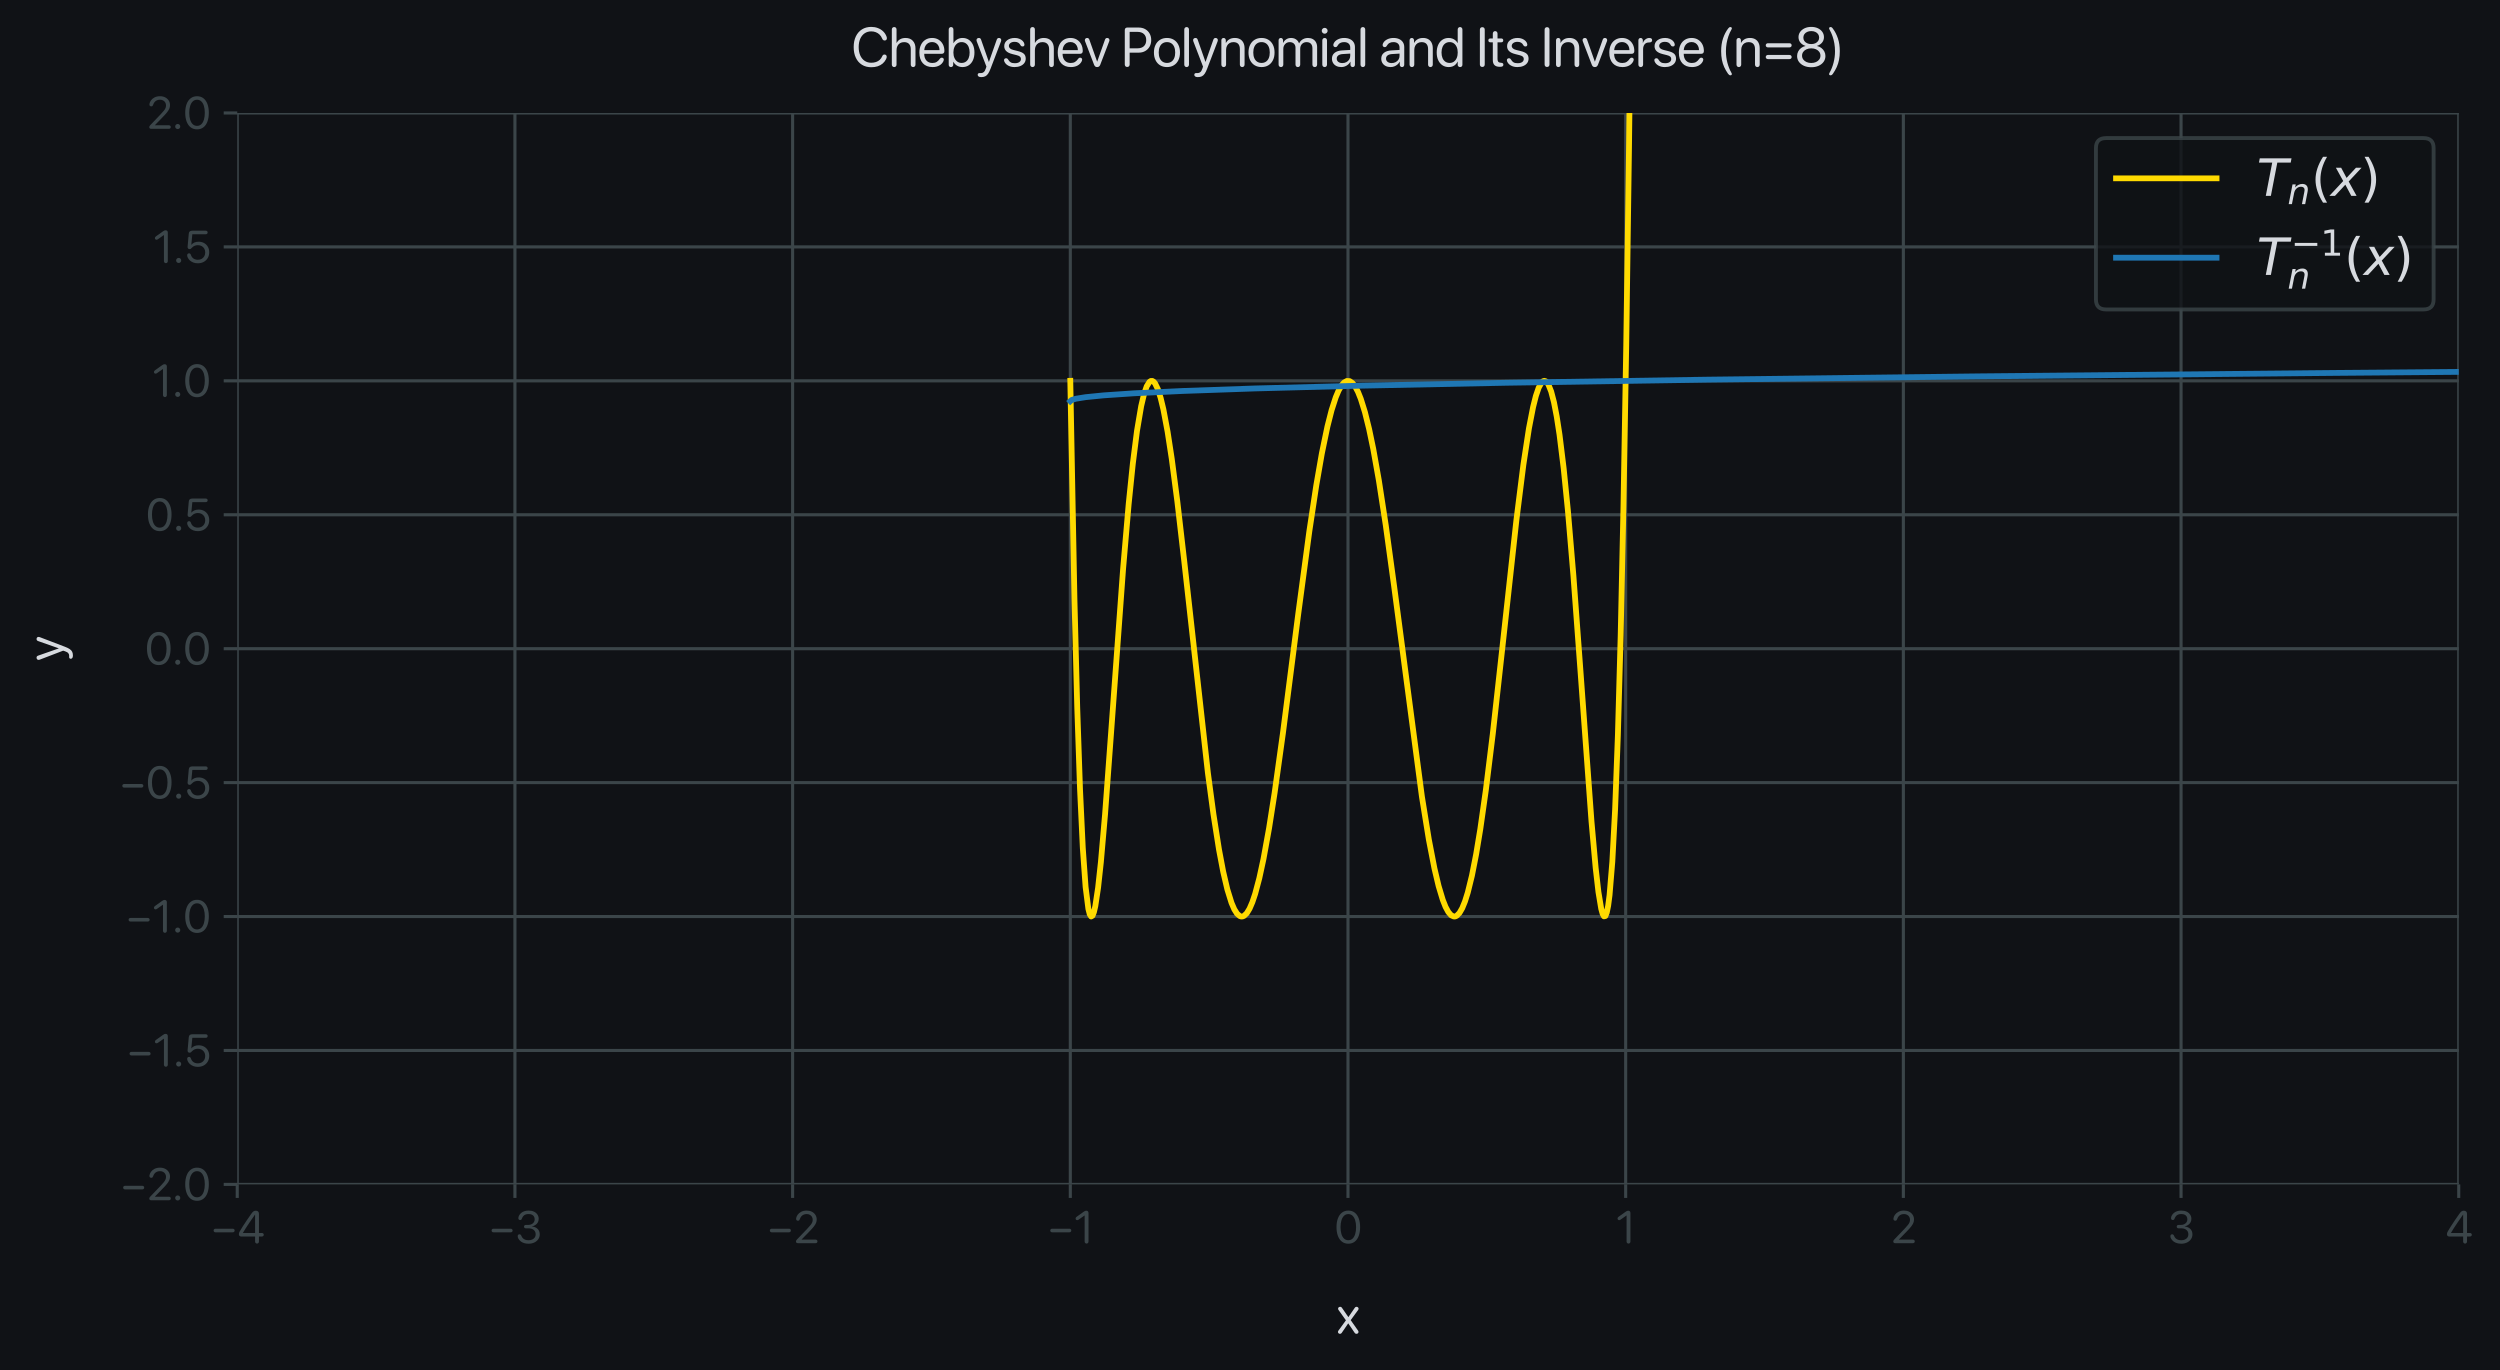 <?xml version="1.0" encoding="utf-8" standalone="no"?>
<!DOCTYPE svg PUBLIC "-//W3C//DTD SVG 1.1//EN"
  "http://www.w3.org/Graphics/SVG/1.1/DTD/svg11.dtd">
<svg xmlns:xlink="http://www.w3.org/1999/xlink" width="646.794pt" height="354.498pt" viewBox="0 0 646.794 354.498" xmlns="http://www.w3.org/2000/svg" version="1.1">
 <defs>
  <style type="text/css">*{stroke-linejoin: round; stroke-linecap: butt}</style>
 </defs>
 <g id="figure_1">
  <g id="patch_1">
   <path d="M 0 354.498 
L 646.794 354.498 
L 646.794 0 
L 0 0 
z
" style="fill: #101216FF"/>
  </g>
  <g id="axes_1">
   <g id="patch_2">
    <path d="M 61.378 306.428 
L 636.118 306.428 
L 636.118 29.227 
L 61.378 29.227 
z
" style="fill: #101216FF"/>
   </g>
   <g id="matplotlib.axis_1">
    <g id="xtick_1">
     <g id="line2d_1">
      <path d="M 61.378 306.428 
L 61.378 29.227 
" clip-path="url(#pdc4bd4eff6)" style="fill: none; stroke: #3b4549; stroke-width: 0.8; stroke-linecap: square"/>
     </g>
     <g id="line2d_2">
      <defs>
       <path id="m3d950d8dc7" d="M 0 0 
L 0 3.5 
" style="stroke: #3b4549; stroke-width: 0.8"/>
      </defs>
      <g>
       <use xlink:href="#m3d950d8dc7" x="61.378" y="306.428" style="fill: #3b4549; stroke: #3b4549; stroke-width: 0.8"/>
      </g>
     </g>
     <g id="text_1">
      <!-- −4 -->
      <g style="fill: #3b4549" transform="translate(54.426 321.632) scale(0.115 -0.115)">
       <defs>
        <path id=".SFNSRounded-Regular-2212" d="M 725 1528 
L 3144 1528 
Q 3259 1528 3336 1597 
Q 3413 1666 3413 1781 
Q 3413 1897 3336 1965 
Q 3259 2034 3144 2034 
L 725 2034 
Q 609 2034 532 1965 
Q 456 1897 456 1781 
Q 456 1666 532 1597 
Q 609 1528 725 1528 
z
" transform="scale(0.016)"/>
        <path id=".SFNSRounded-Regular-34" d="M 2781 -56 
Q 2900 -56 2976 25 
Q 3053 106 3053 234 
L 3053 938 
L 3466 938 
Q 3578 938 3653 1005 
Q 3728 1072 3728 1184 
Q 3728 1297 3653 1364 
Q 3578 1431 3466 1431 
L 3053 1431 
L 3053 4122 
Q 3053 4341 2936 4453 
Q 2819 4566 2594 4566 
Q 2409 4566 2273 4466 
Q 2138 4366 1947 4091 
Q 1631 3638 1329 3194 
Q 1028 2750 778 2361 
Q 528 1972 366 1681 
Q 288 1544 259 1455 
Q 231 1366 231 1256 
Q 231 1113 318 1025 
Q 406 938 556 938 
L 2509 938 
L 2509 234 
Q 2509 106 2586 25 
Q 2663 -56 2781 -56 
z
M 2509 1431 
L 794 1431 
L 794 1444 
Q 978 1766 1214 2134 
Q 1450 2503 1767 2964 
Q 2084 3425 2500 4022 
L 2509 4022 
L 2509 1431 
z
" transform="scale(0.016)"/>
       </defs>
       <use xlink:href="#.SFNSRounded-Regular-2212"/>
       <use xlink:href="#.SFNSRounded-Regular-34" x="60.449"/>
      </g>
     </g>
    </g>
    <g id="xtick_2">
     <g id="line2d_3">
      <path d="M 133.22 306.428 
L 133.22 29.227 
" clip-path="url(#pdc4bd4eff6)" style="fill: none; stroke: #3b4549; stroke-width: 0.8; stroke-linecap: square"/>
     </g>
     <g id="line2d_4">
      <g>
       <use xlink:href="#m3d950d8dc7" x="133.22" y="306.428" style="fill: #3b4549; stroke: #3b4549; stroke-width: 0.8"/>
      </g>
     </g>
     <g id="text_2">
      <!-- −3 -->
      <g style="fill: #3b4549" transform="translate(126.341 321.632) scale(0.115 -0.115)">
       <defs>
        <path id=".SFNSRounded-Regular-33" d="M 1884 -75 
Q 2328 -75 2681 92 
Q 3034 259 3242 556 
Q 3450 853 3450 1241 
Q 3450 1722 3145 2014 
Q 2841 2306 2347 2347 
L 2347 2359 
Q 2631 2419 2845 2562 
Q 3059 2706 3181 2923 
Q 3303 3141 3303 3422 
Q 3303 3744 3134 4008 
Q 2966 4272 2648 4428 
Q 2331 4584 1878 4584 
Q 1566 4584 1306 4501 
Q 1047 4419 851 4259 
Q 656 4100 538 3875 
Q 488 3784 466 3696 
Q 444 3609 444 3513 
Q 444 3391 509 3323 
Q 575 3256 694 3256 
Q 800 3256 853 3306 
Q 906 3356 947 3478 
Q 1028 3684 1150 3821 
Q 1272 3959 1451 4028 
Q 1631 4097 1878 4097 
Q 2169 4097 2359 4003 
Q 2550 3909 2644 3740 
Q 2738 3572 2738 3347 
Q 2738 3122 2622 2945 
Q 2506 2769 2300 2667 
Q 2094 2566 1825 2566 
L 1491 2566 
Q 1378 2566 1308 2500 
Q 1238 2434 1238 2328 
Q 1238 2222 1308 2156 
Q 1378 2091 1491 2091 
L 1850 2091 
Q 2325 2091 2603 1866 
Q 2881 1641 2878 1222 
Q 2878 988 2753 805 
Q 2628 622 2404 517 
Q 2181 413 1884 413 
Q 1613 413 1413 486 
Q 1213 559 1078 696 
Q 944 834 869 1028 
Q 781 1250 609 1250 
Q 488 1250 419 1178 
Q 350 1106 350 988 
Q 350 806 453 628 
Q 591 397 797 240 
Q 1003 84 1276 4 
Q 1550 -75 1884 -75 
z
" transform="scale(0.016)"/>
       </defs>
       <use xlink:href="#.SFNSRounded-Regular-2212"/>
       <use xlink:href="#.SFNSRounded-Regular-33" x="60.449"/>
      </g>
     </g>
    </g>
    <g id="xtick_3">
     <g id="line2d_5">
      <path d="M 205.063 306.428 
L 205.063 29.227 
" clip-path="url(#pdc4bd4eff6)" style="fill: none; stroke: #3b4549; stroke-width: 0.8; stroke-linecap: square"/>
     </g>
     <g id="line2d_6">
      <g>
       <use xlink:href="#m3d950d8dc7" x="205.063" y="306.428" style="fill: #3b4549; stroke: #3b4549; stroke-width: 0.8"/>
      </g>
     </g>
     <g id="text_3">
      <!-- −2 -->
      <g style="fill: #3b4549" transform="translate(198.333 321.632) scale(0.115 -0.115)">
       <defs>
        <path id=".SFNSRounded-Regular-32" d="M 622 0 
L 3106 0 
Q 3225 0 3298 69 
Q 3372 138 3372 250 
Q 3372 363 3298 431 
Q 3225 500 3106 500 
L 1138 500 
L 1138 513 
L 2269 1675 
Q 2656 2072 2872 2350 
Q 3088 2628 3177 2856 
Q 3266 3084 3266 3331 
Q 3266 3697 3084 3980 
Q 2903 4263 2587 4423 
Q 2272 4584 1866 4584 
Q 1406 4584 1086 4415 
Q 766 4247 591 4000 
Q 416 3753 381 3522 
Q 372 3466 372 3409 
Q 372 3300 439 3229 
Q 506 3159 631 3159 
Q 747 3159 801 3214 
Q 856 3269 884 3356 
Q 963 3600 1098 3764 
Q 1234 3928 1428 4011 
Q 1622 4094 1866 4094 
Q 2109 4094 2298 3991 
Q 2488 3888 2595 3708 
Q 2703 3528 2703 3297 
Q 2703 3109 2642 2943 
Q 2581 2778 2418 2570 
Q 2256 2363 1953 2044 
L 509 538 
Q 409 431 379 375 
Q 350 319 350 231 
Q 350 125 423 62 
Q 497 0 622 0 
z
" transform="scale(0.016)"/>
       </defs>
       <use xlink:href="#.SFNSRounded-Regular-2212"/>
       <use xlink:href="#.SFNSRounded-Regular-32" x="60.449"/>
      </g>
     </g>
    </g>
    <g id="xtick_4">
     <g id="line2d_7">
      <path d="M 276.905 306.428 
L 276.905 29.227 
" clip-path="url(#pdc4bd4eff6)" style="fill: none; stroke: #3b4549; stroke-width: 0.8; stroke-linecap: square"/>
     </g>
     <g id="line2d_8">
      <g>
       <use xlink:href="#m3d950d8dc7" x="276.905" y="306.428" style="fill: #3b4549; stroke: #3b4549; stroke-width: 0.8"/>
      </g>
     </g>
     <g id="text_4">
      <!-- −1 -->
      <g style="fill: #3b4549" transform="translate(270.879 321.632) scale(0.115 -0.115)">
       <defs>
        <path id=".SFNSRounded-Regular-31" d="M 1784 -56 
Q 1903 -56 1979 25 
Q 2056 106 2056 234 
L 2056 4250 
Q 2056 4397 1973 4481 
Q 1891 4566 1744 4566 
Q 1647 4566 1572 4534 
Q 1497 4503 1366 4409 
L 400 3719 
Q 313 3656 278 3600 
Q 244 3544 244 3469 
Q 244 3366 306 3302 
Q 369 3238 466 3238 
Q 563 3238 656 3303 
L 1500 3894 
L 1513 3894 
L 1513 234 
Q 1513 106 1589 25 
Q 1666 -56 1784 -56 
z
" transform="scale(0.016)"/>
       </defs>
       <use xlink:href="#.SFNSRounded-Regular-2212"/>
       <use xlink:href="#.SFNSRounded-Regular-31" x="60.449"/>
      </g>
     </g>
    </g>
    <g id="xtick_5">
     <g id="line2d_9">
      <path d="M 348.748 306.428 
L 348.748 29.227 
" clip-path="url(#pdc4bd4eff6)" style="fill: none; stroke: #3b4549; stroke-width: 0.8; stroke-linecap: square"/>
     </g>
     <g id="line2d_10">
      <g>
       <use xlink:href="#m3d950d8dc7" x="348.748" y="306.428" style="fill: #3b4549; stroke: #3b4549; stroke-width: 0.8"/>
      </g>
     </g>
     <g id="text_5">
      <!-- 0 -->
      <g style="fill: #3b4549" transform="translate(345.261 321.632) scale(0.115 -0.115)">
       <defs>
        <path id=".SFNSRounded-Regular-30" d="M 1944 -75 
Q 2469 -75 2839 211 
Q 3209 497 3404 1022 
Q 3600 1547 3600 2259 
Q 3600 2969 3404 3491 
Q 3209 4013 2839 4298 
Q 2469 4584 1944 4584 
Q 1422 4584 1048 4296 
Q 675 4009 478 3486 
Q 281 2963 281 2256 
Q 281 1544 478 1020 
Q 675 497 1047 211 
Q 1419 -75 1944 -75 
z
M 1944 416 
Q 1591 416 1345 642 
Q 1100 869 973 1283 
Q 847 1697 847 2259 
Q 847 2809 976 3221 
Q 1106 3634 1350 3862 
Q 1594 4091 1944 4091 
Q 2294 4091 2536 3862 
Q 2778 3634 2906 3223 
Q 3034 2813 3034 2256 
Q 3034 1694 2907 1281 
Q 2781 869 2539 642 
Q 2297 416 1944 416 
z
" transform="scale(0.016)"/>
       </defs>
       <use xlink:href="#.SFNSRounded-Regular-30"/>
      </g>
     </g>
    </g>
    <g id="xtick_6">
     <g id="line2d_11">
      <path d="M 420.59 306.428 
L 420.59 29.227 
" clip-path="url(#pdc4bd4eff6)" style="fill: none; stroke: #3b4549; stroke-width: 0.8; stroke-linecap: square"/>
     </g>
     <g id="line2d_12">
      <g>
       <use xlink:href="#m3d950d8dc7" x="420.59" y="306.428" style="fill: #3b4549; stroke: #3b4549; stroke-width: 0.8"/>
      </g>
     </g>
     <g id="text_6">
      <!-- 1 -->
      <g style="fill: #3b4549" transform="translate(418.04 321.632) scale(0.115 -0.115)">
       <use xlink:href="#.SFNSRounded-Regular-31"/>
      </g>
     </g>
    </g>
    <g id="xtick_7">
     <g id="line2d_13">
      <path d="M 492.433 306.428 
L 492.433 29.227 
" clip-path="url(#pdc4bd4eff6)" style="fill: none; stroke: #3b4549; stroke-width: 0.8; stroke-linecap: square"/>
     </g>
     <g id="line2d_14">
      <g>
       <use xlink:href="#m3d950d8dc7" x="492.433" y="306.428" style="fill: #3b4549; stroke: #3b4549; stroke-width: 0.8"/>
      </g>
     </g>
     <g id="text_7">
      <!-- 2 -->
      <g style="fill: #3b4549" transform="translate(489.179 321.632) scale(0.115 -0.115)">
       <use xlink:href="#.SFNSRounded-Regular-32"/>
      </g>
     </g>
    </g>
    <g id="xtick_8">
     <g id="line2d_15">
      <path d="M 564.275 306.428 
L 564.275 29.227 
" clip-path="url(#pdc4bd4eff6)" style="fill: none; stroke: #3b4549; stroke-width: 0.8; stroke-linecap: square"/>
     </g>
     <g id="line2d_16">
      <g>
       <use xlink:href="#m3d950d8dc7" x="564.275" y="306.428" style="fill: #3b4549; stroke: #3b4549; stroke-width: 0.8"/>
      </g>
     </g>
     <g id="text_8">
      <!-- 3 -->
      <g style="fill: #3b4549" transform="translate(560.872 321.632) scale(0.115 -0.115)">
       <use xlink:href="#.SFNSRounded-Regular-33"/>
      </g>
     </g>
    </g>
    <g id="xtick_9">
     <g id="line2d_17">
      <path d="M 636.118 306.428 
L 636.118 29.227 
" clip-path="url(#pdc4bd4eff6)" style="fill: none; stroke: #3b4549; stroke-width: 0.8; stroke-linecap: square"/>
     </g>
     <g id="line2d_18">
      <g>
       <use xlink:href="#m3d950d8dc7" x="636.118" y="306.428" style="fill: #3b4549; stroke: #3b4549; stroke-width: 0.8"/>
      </g>
     </g>
     <g id="text_9">
      <!-- 4 -->
      <g style="fill: #3b4549" transform="translate(632.642 321.632) scale(0.115 -0.115)">
       <use xlink:href="#.SFNSRounded-Regular-34"/>
      </g>
     </g>
    </g>
    <g id="text_10">
     <!-- x -->
     <g style="fill: #d7dadf" transform="translate(345.698 344.968) scale(0.13 -0.13)">
      <defs>
       <path id=".SFNSRounded-Regular-78" d="M 475 -56 
Q 541 -56 591 -29 
Q 641 -3 678 50 
L 1491 1238 
L 1503 1238 
L 2309 50 
Q 2344 -3 2397 -29 
Q 2450 -56 2516 -56 
Q 2625 -56 2700 12 
Q 2775 81 2775 181 
Q 2775 259 2719 344 
L 1803 1647 
L 2731 2916 
Q 2756 2950 2770 2992 
Q 2784 3034 2784 3075 
Q 2784 3175 2707 3240 
Q 2631 3306 2516 3306 
Q 2450 3306 2401 3276 
Q 2353 3247 2306 3178 
L 1522 2031 
L 1509 2031 
L 706 3191 
Q 663 3253 617 3279 
Q 572 3306 500 3306 
Q 388 3306 311 3240 
Q 234 3175 234 3075 
Q 234 2991 291 2909 
L 1209 1625 
L 272 334 
Q 247 297 233 258 
Q 219 219 219 178 
Q 219 78 292 11 
Q 366 -56 475 -56 
z
" transform="scale(0.016)"/>
      </defs>
      <use xlink:href="#.SFNSRounded-Regular-78"/>
     </g>
    </g>
   </g>
   <g id="matplotlib.axis_2">
    <g id="ytick_1">
     <g id="line2d_19">
      <path d="M 61.378 306.428 
L 636.118 306.428 
" clip-path="url(#pdc4bd4eff6)" style="fill: none; stroke: #3b4549; stroke-width: 0.8; stroke-linecap: square"/>
     </g>
     <g id="line2d_20">
      <defs>
       <path id="m018bf90e00" d="M 0 0 
L -3.5 0 
" style="stroke: #3b4549; stroke-width: 0.8"/>
      </defs>
      <g>
       <use xlink:href="#m018bf90e00" x="61.378" y="306.428" style="fill: #3b4549; stroke: #3b4549; stroke-width: 0.8"/>
      </g>
     </g>
     <g id="text_11">
      <!-- −2.0 -->
      <g style="fill: #3b4549" transform="translate(31.024 310.53) scale(0.115 -0.115)">
       <defs>
        <path id=".SFNSRounded-Regular-2e" d="M 813 -31 
Q 963 -31 1066 72 
Q 1169 175 1169 325 
Q 1169 475 1066 578 
Q 963 681 813 681 
Q 663 681 559 578 
Q 456 475 456 325 
Q 456 175 559 72 
Q 663 -31 813 -31 
z
" transform="scale(0.016)"/>
       </defs>
       <use xlink:href="#.SFNSRounded-Regular-2212"/>
       <use xlink:href="#.SFNSRounded-Regular-32" x="60.449"/>
       <use xlink:href="#.SFNSRounded-Regular-2e" x="117.041"/>
       <use xlink:href="#.SFNSRounded-Regular-30" x="142.432"/>
      </g>
     </g>
    </g>
    <g id="ytick_2">
     <g id="line2d_21">
      <path d="M 61.378 271.777 
L 636.118 271.777 
" clip-path="url(#pdc4bd4eff6)" style="fill: none; stroke: #3b4549; stroke-width: 0.8; stroke-linecap: square"/>
     </g>
     <g id="line2d_22">
      <g>
       <use xlink:href="#m018bf90e00" x="61.378" y="271.777" style="fill: #3b4549; stroke: #3b4549; stroke-width: 0.8"/>
      </g>
     </g>
     <g id="text_12">
      <!-- −1.5 -->
      <g style="fill: #3b4549" transform="translate(32.679 275.88) scale(0.115 -0.115)">
       <defs>
        <path id=".SFNSRounded-Regular-35" d="M 1916 -75 
Q 2388 -75 2750 123 
Q 3113 322 3317 672 
Q 3522 1022 3522 1475 
Q 3522 1909 3331 2243 
Q 3141 2578 2805 2768 
Q 2469 2959 2031 2959 
Q 1700 2959 1434 2846 
Q 1169 2734 1016 2528 
L 1003 2528 
L 1147 4009 
L 3034 4009 
Q 3153 4009 3226 4078 
Q 3300 4147 3300 4259 
Q 3300 4372 3226 4440 
Q 3153 4509 3034 4509 
L 1150 4509 
Q 903 4509 784 4407 
Q 666 4306 644 4069 
L 484 2281 
Q 481 2259 481 2243 
Q 481 2228 481 2209 
Q 481 2088 551 2003 
Q 622 1919 753 1919 
Q 859 1919 925 1959 
Q 991 2000 1141 2159 
Q 1281 2309 1487 2392 
Q 1694 2475 1925 2475 
Q 2228 2475 2461 2345 
Q 2694 2216 2826 1986 
Q 2959 1756 2959 1459 
Q 2959 1153 2828 918 
Q 2697 684 2464 551 
Q 2231 419 1928 419 
Q 1684 419 1487 498 
Q 1291 578 1153 731 
Q 1016 884 947 1103 
Q 878 1325 684 1325 
Q 566 1325 494 1253 
Q 422 1181 422 1063 
Q 422 975 439 904 
Q 456 834 488 763 
Q 594 509 805 320 
Q 1016 131 1300 28 
Q 1584 -75 1916 -75 
z
" transform="scale(0.016)"/>
       </defs>
       <use xlink:href="#.SFNSRounded-Regular-2212"/>
       <use xlink:href="#.SFNSRounded-Regular-31" x="60.449"/>
       <use xlink:href="#.SFNSRounded-Regular-2e" x="104.785"/>
       <use xlink:href="#.SFNSRounded-Regular-35" x="130.176"/>
      </g>
     </g>
    </g>
    <g id="ytick_3">
     <g id="line2d_23">
      <path d="M 61.378 237.127 
L 636.118 237.127 
" clip-path="url(#pdc4bd4eff6)" style="fill: none; stroke: #3b4549; stroke-width: 0.8; stroke-linecap: square"/>
     </g>
     <g id="line2d_24">
      <g>
       <use xlink:href="#m018bf90e00" x="61.378" y="237.127" style="fill: #3b4549; stroke: #3b4549; stroke-width: 0.8"/>
      </g>
     </g>
     <g id="text_13">
      <!-- −1.0 -->
      <g style="fill: #3b4549" transform="translate(32.432 241.23) scale(0.115 -0.115)">
       <use xlink:href="#.SFNSRounded-Regular-2212"/>
       <use xlink:href="#.SFNSRounded-Regular-31" x="60.449"/>
       <use xlink:href="#.SFNSRounded-Regular-2e" x="104.785"/>
       <use xlink:href="#.SFNSRounded-Regular-30" x="130.176"/>
      </g>
     </g>
    </g>
    <g id="ytick_4">
     <g id="line2d_25">
      <path d="M 61.378 202.477 
L 636.118 202.477 
" clip-path="url(#pdc4bd4eff6)" style="fill: none; stroke: #3b4549; stroke-width: 0.8; stroke-linecap: square"/>
     </g>
     <g id="line2d_26">
      <g>
       <use xlink:href="#m018bf90e00" x="61.378" y="202.477" style="fill: #3b4549; stroke: #3b4549; stroke-width: 0.8"/>
      </g>
     </g>
     <g id="text_14">
      <!-- −0.5 -->
      <g style="fill: #3b4549" transform="translate(30.805 206.58) scale(0.115 -0.115)">
       <use xlink:href="#.SFNSRounded-Regular-2212"/>
       <use xlink:href="#.SFNSRounded-Regular-30" x="60.449"/>
       <use xlink:href="#.SFNSRounded-Regular-2e" x="121.094"/>
       <use xlink:href="#.SFNSRounded-Regular-35" x="146.484"/>
      </g>
     </g>
    </g>
    <g id="ytick_5">
     <g id="line2d_27">
      <path d="M 61.378 167.827 
L 636.118 167.827 
" clip-path="url(#pdc4bd4eff6)" style="fill: none; stroke: #3b4549; stroke-width: 0.8; stroke-linecap: square"/>
     </g>
     <g id="line2d_28">
      <g>
       <use xlink:href="#m018bf90e00" x="61.378" y="167.827" style="fill: #3b4549; stroke: #3b4549; stroke-width: 0.8"/>
      </g>
     </g>
     <g id="text_15">
      <!-- 0.0 -->
      <g style="fill: #3b4549" transform="translate(37.51 171.93) scale(0.115 -0.115)">
       <use xlink:href="#.SFNSRounded-Regular-30"/>
       <use xlink:href="#.SFNSRounded-Regular-2e" x="60.645"/>
       <use xlink:href="#.SFNSRounded-Regular-30" x="86.035"/>
      </g>
     </g>
    </g>
    <g id="ytick_6">
     <g id="line2d_29">
      <path d="M 61.378 133.178 
L 636.118 133.178 
" clip-path="url(#pdc4bd4eff6)" style="fill: none; stroke: #3b4549; stroke-width: 0.8; stroke-linecap: square"/>
     </g>
     <g id="line2d_30">
      <g>
       <use xlink:href="#m018bf90e00" x="61.378" y="133.178" style="fill: #3b4549; stroke: #3b4549; stroke-width: 0.8"/>
      </g>
     </g>
     <g id="text_16">
      <!-- 0.5 -->
      <g style="fill: #3b4549" transform="translate(37.757 137.28) scale(0.115 -0.115)">
       <use xlink:href="#.SFNSRounded-Regular-30"/>
       <use xlink:href="#.SFNSRounded-Regular-2e" x="60.645"/>
       <use xlink:href="#.SFNSRounded-Regular-35" x="86.035"/>
      </g>
     </g>
    </g>
    <g id="ytick_7">
     <g id="line2d_31">
      <path d="M 61.378 98.528 
L 636.118 98.528 
" clip-path="url(#pdc4bd4eff6)" style="fill: none; stroke: #3b4549; stroke-width: 0.8; stroke-linecap: square"/>
     </g>
     <g id="line2d_32">
      <g>
       <use xlink:href="#m018bf90e00" x="61.378" y="98.528" style="fill: #3b4549; stroke: #3b4549; stroke-width: 0.8"/>
      </g>
     </g>
     <g id="text_17">
      <!-- 1.0 -->
      <g style="fill: #3b4549" transform="translate(39.385 102.63) scale(0.115 -0.115)">
       <use xlink:href="#.SFNSRounded-Regular-31"/>
       <use xlink:href="#.SFNSRounded-Regular-2e" x="44.336"/>
       <use xlink:href="#.SFNSRounded-Regular-30" x="69.727"/>
      </g>
     </g>
    </g>
    <g id="ytick_8">
     <g id="line2d_33">
      <path d="M 61.378 63.877 
L 636.118 63.877 
" clip-path="url(#pdc4bd4eff6)" style="fill: none; stroke: #3b4549; stroke-width: 0.8; stroke-linecap: square"/>
     </g>
     <g id="line2d_34">
      <g>
       <use xlink:href="#m018bf90e00" x="61.378" y="63.877" style="fill: #3b4549; stroke: #3b4549; stroke-width: 0.8"/>
      </g>
     </g>
     <g id="text_18">
      <!-- 1.5 -->
      <g style="fill: #3b4549" transform="translate(39.631 67.98) scale(0.115 -0.115)">
       <use xlink:href="#.SFNSRounded-Regular-31"/>
       <use xlink:href="#.SFNSRounded-Regular-2e" x="44.336"/>
       <use xlink:href="#.SFNSRounded-Regular-35" x="69.727"/>
      </g>
     </g>
    </g>
    <g id="ytick_9">
     <g id="line2d_35">
      <path d="M 61.378 29.227 
L 636.118 29.227 
" clip-path="url(#pdc4bd4eff6)" style="fill: none; stroke: #3b4549; stroke-width: 0.8; stroke-linecap: square"/>
     </g>
     <g id="line2d_36">
      <g>
       <use xlink:href="#m018bf90e00" x="61.378" y="29.227" style="fill: #3b4549; stroke: #3b4549; stroke-width: 0.8"/>
      </g>
     </g>
     <g id="text_19">
      <!-- 2.0 -->
      <g style="fill: #3b4549" transform="translate(37.976 33.33) scale(0.115 -0.115)">
       <use xlink:href="#.SFNSRounded-Regular-32"/>
       <use xlink:href="#.SFNSRounded-Regular-2e" x="56.592"/>
       <use xlink:href="#.SFNSRounded-Regular-30" x="81.982"/>
      </g>
     </g>
    </g>
    <g id="text_20">
     <!-- y -->
     <g style="fill: #d7dadf" transform="translate(16.335 170.985) rotate(-90) scale(0.13 -0.13)">
      <defs>
       <path id=".SFNSRounded-Regular-79" d="M 672 -1216 
Q 941 -1216 1131 -1125 
Q 1322 -1034 1469 -817 
Q 1616 -600 1756 -228 
L 2956 2913 
Q 2984 2994 2984 3056 
Q 2984 3166 2911 3236 
Q 2838 3306 2719 3306 
Q 2531 3306 2463 3106 
L 1563 544 
L 1553 544 
L 656 3106 
Q 619 3216 556 3261 
Q 494 3306 397 3306 
Q 281 3306 203 3237 
Q 125 3169 125 3056 
Q 125 2994 153 2913 
L 1272 -3 
L 1197 -231 
Q 1100 -525 961 -637 
Q 822 -750 666 -750 
Q 603 -750 572 -748 
Q 541 -747 481 -747 
Q 378 -747 320 -801 
Q 263 -856 263 -947 
Q 263 -1075 369 -1145 
Q 475 -1216 672 -1216 
z
" transform="scale(0.016)"/>
      </defs>
      <use xlink:href="#.SFNSRounded-Regular-79"/>
     </g>
    </g>
   </g>
   <g id="line2d_37">
    <path d="M 276.905 98.528 
L 277.984 155.235 
L 278.703 183.134 
L 279.422 204.232 
L 280.141 219.409 
L 280.861 229.467 
L 281.58 235.144 
L 281.939 236.552 
L 282.299 237.111 
L 282.658 236.896 
L 283.018 235.978 
L 283.378 234.424 
L 284.097 229.661 
L 284.816 223.082 
L 285.895 210.723 
L 287.692 186.42 
L 290.569 147.126 
L 292.007 130.416 
L 293.086 119.929 
L 294.165 111.44 
L 295.243 105.07 
L 295.963 102.024 
L 296.682 99.935 
L 297.401 98.787 
L 297.76 98.558 
L 298.12 98.553 
L 298.48 98.768 
L 298.839 99.198 
L 299.558 100.679 
L 300.277 102.945 
L 300.997 105.943 
L 302.075 111.676 
L 303.154 118.703 
L 304.592 129.688 
L 306.39 145.239 
L 312.503 199.947 
L 313.941 210.655 
L 315.379 219.807 
L 316.458 225.504 
L 317.537 230.117 
L 318.616 233.591 
L 319.335 235.257 
L 320.054 236.397 
L 320.773 237.01 
L 321.133 237.12 
L 321.492 237.099 
L 321.852 236.949 
L 322.571 236.264 
L 323.29 235.078 
L 324.009 233.405 
L 324.728 231.262 
L 325.807 227.213 
L 326.886 222.235 
L 328.324 214.314 
L 329.762 205.15 
L 331.92 189.67 
L 335.875 158.873 
L 338.752 137.431 
L 340.549 125.564 
L 341.988 117.305 
L 343.426 110.364 
L 344.505 106.128 
L 345.584 102.788 
L 346.303 101.081 
L 347.022 99.804 
L 347.741 98.963 
L 348.46 98.563 
L 349.179 98.607 
L 349.898 99.096 
L 350.618 100.025 
L 351.337 101.389 
L 352.056 103.18 
L 353.135 106.642 
L 354.213 110.994 
L 355.292 116.175 
L 356.73 124.248 
L 358.528 135.93 
L 360.686 151.673 
L 367.877 206.115 
L 369.675 217.241 
L 371.113 224.668 
L 372.192 229.223 
L 373.271 232.81 
L 373.99 234.626 
L 374.709 235.961 
L 375.428 236.797 
L 376.147 237.123 
L 376.507 237.092 
L 376.866 236.93 
L 377.585 236.211 
L 378.305 234.966 
L 379.024 233.195 
L 379.743 230.904 
L 380.822 226.515 
L 381.9 221.03 
L 382.979 214.517 
L 384.417 204.399 
L 386.215 189.845 
L 388.732 167.17 
L 392.328 134.488 
L 394.126 120.243 
L 395.564 110.832 
L 396.643 105.287 
L 397.362 102.432 
L 398.081 100.318 
L 398.8 99.001 
L 399.16 98.656 
L 399.519 98.528 
L 399.879 98.622 
L 400.238 98.942 
L 400.598 99.493 
L 401.317 101.297 
L 402.036 104.055 
L 402.755 107.775 
L 403.475 112.452 
L 404.553 121.216 
L 405.632 131.955 
L 407.07 148.943 
L 408.868 173.217 
L 411.745 212.505 
L 412.823 224.522 
L 413.543 230.774 
L 414.262 235.118 
L 414.621 236.425 
L 414.981 237.07 
L 415.34 236.984 
L 415.7 236.095 
L 416.06 234.326 
L 416.419 231.599 
L 417.138 222.929 
L 417.857 209.369 
L 418.577 190.136 
L 419.296 164.374 
L 420.015 131.152 
L 420.734 89.46 
L 421.453 38.202 
L 421.919 -1 
L 421.919 -1 
" clip-path="url(#pdc4bd4eff6)" style="fill: none; stroke: #ffda00; stroke-width: 1.5; stroke-linecap: square"/>
   </g>
   <g id="line2d_38">
    <path d="M 276.905 103.803 
L 277.265 103.476 
L 278.344 103.158 
L 280.861 102.753 
L 285.535 102.285 
L 293.446 101.75 
L 306.031 101.149 
L 324.728 100.497 
L 351.696 99.791 
L 389.811 99.028 
L 441.949 98.22 
L 512.065 97.367 
L 604.835 96.472 
L 636.118 96.21 
L 636.118 96.21 
" clip-path="url(#pdc4bd4eff6)" style="fill: none; stroke: #1f77b4; stroke-width: 1.5; stroke-linecap: square"/>
   </g>
   <g id="text_21">
    <!-- Chebyshev Polynomial and Its Inverse (n=8) -->
    <g style="fill: #d7dadf" transform="translate(220.274 17.227) scale(0.14 -0.14)">
     <defs>
      <path id=".SFNSRounded-Regular-43" d="M 2294 -75 
Q 2706 -75 3037 34 
Q 3369 144 3612 353 
Q 3856 563 4003 859 
Q 4078 1009 4078 1141 
Q 4078 1250 4006 1322 
Q 3934 1394 3822 1394 
Q 3728 1394 3665 1347 
Q 3603 1300 3559 1197 
Q 3453 944 3268 776 
Q 3084 609 2837 526 
Q 2591 444 2297 444 
Q 1853 444 1525 667 
Q 1197 891 1019 1297 
Q 841 1703 841 2256 
Q 841 2806 1020 3212 
Q 1200 3619 1526 3842 
Q 1853 4066 2294 4066 
Q 2572 4066 2817 3972 
Q 3063 3878 3252 3695 
Q 3441 3513 3547 3247 
Q 3594 3128 3667 3070 
Q 3741 3013 3844 3013 
Q 3959 3013 4028 3083 
Q 4097 3153 4097 3269 
Q 4097 3375 4050 3491 
Q 3919 3828 3661 4073 
Q 3403 4319 3054 4451 
Q 2706 4584 2294 4584 
Q 1678 4584 1220 4296 
Q 763 4009 513 3487 
Q 263 2966 263 2256 
Q 263 1541 511 1019 
Q 759 497 1215 211 
Q 1672 -75 2294 -75 
z
" transform="scale(0.016)"/>
      <path id=".SFNSRounded-Regular-68" d="M 653 -56 
Q 772 -56 848 25 
Q 925 106 925 234 
L 925 1894 
Q 925 2175 1031 2384 
Q 1138 2594 1334 2709 
Q 1531 2825 1800 2825 
Q 2181 2825 2375 2606 
Q 2569 2388 2569 2000 
L 2569 234 
Q 2569 106 2645 25 
Q 2722 -56 2841 -56 
Q 2959 -56 3036 25 
Q 3113 106 3113 234 
L 3113 2100 
Q 3113 2644 2808 2975 
Q 2503 3306 1969 3306 
Q 1600 3306 1337 3154 
Q 1075 3003 938 2731 
L 925 2731 
L 925 4281 
Q 925 4409 851 4487 
Q 778 4566 653 4566 
Q 531 4566 456 4487 
Q 381 4409 381 4281 
L 381 234 
Q 381 106 457 25 
Q 534 -56 653 -56 
z
" transform="scale(0.016)"/>
      <path id=".SFNSRounded-Regular-65" d="M 1716 -56 
Q 2163 -56 2491 123 
Q 2819 303 2975 634 
Q 3016 731 3016 794 
Q 3016 903 2950 967 
Q 2884 1031 2775 1031 
Q 2713 1031 2664 1006 
Q 2616 981 2572 922 
Q 2381 647 2182 531 
Q 1984 416 1694 416 
Q 1259 416 1006 702 
Q 753 988 753 1478 
Q 753 1478 753 1478 
Q 753 1478 753 1478 
L 2784 1478 
Q 2925 1478 3004 1562 
Q 3084 1647 3084 1794 
Q 3084 2241 2903 2581 
Q 2722 2922 2403 3114 
Q 2084 3306 1669 3306 
Q 1222 3306 889 3097 
Q 556 2888 375 2506 
Q 194 2125 194 1613 
Q 194 825 595 384 
Q 997 -56 1716 -56 
z
M 756 1903 
Q 775 2184 894 2393 
Q 1013 2603 1209 2718 
Q 1406 2834 1659 2834 
Q 1913 2834 2103 2718 
Q 2294 2603 2405 2393 
Q 2516 2184 2522 1903 
L 756 1903 
z
" transform="scale(0.016)"/>
      <path id=".SFNSRounded-Regular-62" d="M 634 -56 
Q 753 -56 826 19 
Q 900 94 900 209 
L 900 550 
L 913 550 
Q 1072 269 1344 106 
Q 1616 -56 1972 -56 
Q 2388 -56 2698 151 
Q 3009 359 3181 737 
Q 3353 1116 3353 1625 
Q 3353 2134 3181 2512 
Q 3009 2891 2700 3098 
Q 2391 3306 1981 3306 
Q 1638 3306 1366 3145 
Q 1094 2984 938 2706 
L 925 2706 
L 925 4275 
Q 925 4403 848 4484 
Q 772 4566 653 4566 
Q 534 4566 457 4484 
Q 381 4403 381 4275 
L 381 209 
Q 381 91 450 17 
Q 519 -56 634 -56 
z
M 1866 422 
Q 1591 422 1378 572 
Q 1166 722 1044 992 
Q 922 1263 922 1625 
Q 922 1988 1044 2258 
Q 1166 2528 1378 2678 
Q 1591 2828 1866 2828 
Q 2153 2828 2362 2681 
Q 2572 2534 2684 2264 
Q 2797 1994 2797 1625 
Q 2797 1253 2684 983 
Q 2572 713 2362 567 
Q 2153 422 1866 422 
z
" transform="scale(0.016)"/>
      <path id=".SFNSRounded-Regular-73" d="M 1481 -56 
Q 1869 -56 2159 66 
Q 2450 188 2612 406 
Q 2775 625 2775 916 
Q 2775 1275 2565 1473 
Q 2356 1672 1847 1797 
L 1363 1916 
Q 1097 1981 964 2098 
Q 831 2216 831 2384 
Q 831 2594 1015 2726 
Q 1200 2859 1494 2859 
Q 1744 2859 1906 2765 
Q 2069 2672 2175 2469 
Q 2219 2384 2278 2353 
Q 2338 2322 2416 2322 
Q 2516 2322 2572 2380 
Q 2628 2438 2628 2534 
Q 2628 2569 2619 2616 
Q 2578 2813 2418 2969 
Q 2259 3125 2026 3215 
Q 1794 3306 1525 3306 
Q 975 3306 634 3043 
Q 294 2781 294 2356 
Q 294 2016 523 1791 
Q 753 1566 1225 1447 
L 1722 1322 
Q 1997 1253 2109 1150 
Q 2222 1047 2222 872 
Q 2222 722 2134 612 
Q 2047 503 1890 445 
Q 1734 388 1525 388 
Q 1213 388 1044 488 
Q 875 588 753 800 
Q 663 963 516 963 
Q 409 963 339 905 
Q 269 847 269 738 
Q 269 672 294 609 
Q 413 306 730 125 
Q 1047 -56 1481 -56 
z
" transform="scale(0.016)"/>
      <path id=".SFNSRounded-Regular-76" d="M 1544 -56 
Q 1675 -56 1764 11 
Q 1853 78 1906 219 
L 2938 2916 
Q 2953 2950 2959 2986 
Q 2966 3022 2966 3056 
Q 2966 3169 2892 3237 
Q 2819 3306 2697 3306 
Q 2609 3306 2546 3256 
Q 2484 3206 2447 3100 
L 1553 578 
L 1541 578 
L 650 3100 
Q 578 3306 397 3306 
Q 275 3306 200 3237 
Q 125 3169 125 3056 
Q 125 3022 133 2986 
Q 141 2950 153 2916 
L 1188 219 
Q 1247 72 1328 8 
Q 1409 -56 1544 -56 
z
" transform="scale(0.016)"/>
      <path id=".SFNSRounded-Regular-20" transform="scale(0.016)"/>
      <path id=".SFNSRounded-Regular-50" d="M 719 -44 
Q 847 -44 923 34 
Q 1000 113 1000 247 
L 1000 1609 
L 2041 1609 
Q 2466 1609 2792 1793 
Q 3119 1978 3305 2306 
Q 3491 2634 3491 3063 
Q 3491 3491 3306 3816 
Q 3122 4141 2797 4325 
Q 2472 4509 2047 4509 
L 719 4509 
Q 591 4509 514 4431 
Q 438 4353 438 4219 
L 438 247 
Q 438 113 514 34 
Q 591 -44 719 -44 
z
M 1000 2109 
L 1000 4009 
L 1900 4009 
Q 2384 4009 2648 3759 
Q 2913 3509 2913 3063 
Q 2913 2613 2648 2361 
Q 2384 2109 1900 2109 
L 1000 2109 
z
" transform="scale(0.016)"/>
      <path id=".SFNSRounded-Regular-6f" d="M 1700 -56 
Q 2150 -56 2487 148 
Q 2825 353 3014 731 
Q 3203 1109 3203 1625 
Q 3203 2144 3014 2520 
Q 2825 2897 2487 3101 
Q 2150 3306 1700 3306 
Q 1250 3306 911 3101 
Q 572 2897 383 2520 
Q 194 2144 194 1625 
Q 194 1109 383 731 
Q 572 353 911 148 
Q 1250 -56 1700 -56 
z
M 1700 422 
Q 1413 422 1198 562 
Q 984 703 865 973 
Q 747 1244 747 1625 
Q 747 2009 865 2278 
Q 984 2547 1198 2687 
Q 1413 2828 1700 2828 
Q 1988 2828 2202 2687 
Q 2416 2547 2533 2278 
Q 2650 2009 2650 1625 
Q 2650 1244 2533 973 
Q 2416 703 2202 562 
Q 1988 422 1700 422 
z
" transform="scale(0.016)"/>
      <path id=".SFNSRounded-Regular-6c" d="M 653 -56 
Q 772 -56 848 25 
Q 925 106 925 234 
L 925 4275 
Q 925 4403 848 4484 
Q 772 4566 653 4566 
Q 534 4566 457 4484 
Q 381 4403 381 4275 
L 381 234 
Q 381 106 457 25 
Q 534 -56 653 -56 
z
" transform="scale(0.016)"/>
      <path id=".SFNSRounded-Regular-6e" d="M 625 -56 
Q 744 -56 820 25 
Q 897 106 897 234 
L 897 1913 
Q 897 2188 1001 2392 
Q 1106 2597 1297 2711 
Q 1488 2825 1744 2825 
Q 2119 2825 2305 2615 
Q 2491 2406 2491 2013 
L 2491 234 
Q 2491 106 2567 25 
Q 2644 -56 2763 -56 
Q 2881 -56 2957 25 
Q 3034 106 3034 234 
L 3034 2109 
Q 3034 2478 2901 2747 
Q 2769 3016 2517 3161 
Q 2266 3306 1909 3306 
Q 1531 3306 1273 3150 
Q 1016 2994 878 2731 
L 866 2731 
L 866 3031 
Q 866 3153 794 3229 
Q 722 3306 609 3306 
Q 497 3306 425 3229 
Q 353 3153 353 3031 
L 353 234 
Q 353 106 429 25 
Q 506 -56 625 -56 
z
" transform="scale(0.016)"/>
      <path id=".SFNSRounded-Regular-6d" d="M 625 -56 
Q 750 -56 823 26 
Q 897 109 897 234 
L 897 2038 
Q 897 2375 1108 2600 
Q 1319 2825 1641 2825 
Q 1944 2825 2125 2648 
Q 2306 2472 2306 2178 
L 2306 234 
Q 2306 109 2379 26 
Q 2453 -56 2578 -56 
Q 2703 -56 2776 26 
Q 2850 109 2850 234 
L 2850 2066 
Q 2850 2397 3056 2611 
Q 3263 2825 3584 2825 
Q 3906 2825 4082 2639 
Q 4259 2453 4259 2119 
L 4259 234 
Q 4259 109 4332 26 
Q 4406 -56 4531 -56 
Q 4656 -56 4729 26 
Q 4803 109 4803 234 
L 4803 2244 
Q 4803 2566 4672 2805 
Q 4541 3044 4303 3175 
Q 4066 3306 3744 3306 
Q 3516 3306 3317 3232 
Q 3119 3159 2967 3020 
Q 2816 2881 2725 2688 
L 2713 2688 
Q 2644 2884 2512 3021 
Q 2381 3159 2201 3232 
Q 2022 3306 1800 3306 
Q 1472 3306 1233 3148 
Q 994 2991 878 2731 
L 866 2731 
L 866 3031 
Q 866 3153 794 3229 
Q 722 3306 609 3306 
Q 497 3306 425 3229 
Q 353 3153 353 3031 
L 353 234 
Q 353 109 426 26 
Q 500 -56 625 -56 
z
" transform="scale(0.016)"/>
      <path id=".SFNSRounded-Regular-69" d="M 653 3797 
Q 794 3797 894 3897 
Q 994 3997 994 4134 
Q 994 4275 894 4373 
Q 794 4472 653 4472 
Q 516 4472 416 4373 
Q 316 4275 316 4134 
Q 316 3997 416 3897 
Q 516 3797 653 3797 
z
M 653 -56 
Q 772 -56 848 25 
Q 925 106 925 234 
L 925 3016 
Q 925 3144 848 3225 
Q 772 3306 653 3306 
Q 534 3306 457 3225 
Q 381 3144 381 3016 
L 381 234 
Q 381 106 457 25 
Q 534 -56 653 -56 
z
" transform="scale(0.016)"/>
      <path id=".SFNSRounded-Regular-61" d="M 1300 -56 
Q 1519 -56 1722 20 
Q 1925 97 2087 236 
Q 2250 375 2347 559 
L 2359 559 
Q 2359 475 2359 389 
Q 2359 303 2359 219 
Q 2359 97 2431 20 
Q 2503 -56 2619 -56 
Q 2731 -56 2803 20 
Q 2875 97 2875 219 
L 2875 2247 
Q 2875 2572 2723 2809 
Q 2572 3047 2292 3176 
Q 2013 3306 1631 3306 
Q 1234 3306 907 3145 
Q 581 2984 444 2716 
Q 378 2600 378 2491 
Q 378 2381 445 2314 
Q 513 2247 619 2247 
Q 772 2247 844 2378 
Q 981 2619 1167 2723 
Q 1353 2828 1619 2828 
Q 1956 2828 2143 2659 
Q 2331 2491 2331 2194 
L 2331 1922 
L 1397 1869 
Q 834 1838 526 1588 
Q 219 1338 219 919 
Q 219 628 355 408 
Q 491 188 734 66 
Q 978 -56 1300 -56 
z
M 1422 406 
Q 1128 406 950 547 
Q 772 688 772 919 
Q 772 1150 951 1287 
Q 1131 1425 1459 1447 
L 2331 1500 
L 2331 1234 
Q 2331 1000 2211 812 
Q 2091 625 1884 515 
Q 1678 406 1422 406 
z
" transform="scale(0.016)"/>
      <path id=".SFNSRounded-Regular-64" d="M 1584 -56 
Q 1841 -56 2037 22 
Q 2234 100 2378 244 
Q 2522 388 2609 581 
L 2619 581 
L 2619 209 
Q 2619 91 2700 17 
Q 2781 -56 2897 -56 
Q 3016 -56 3089 19 
Q 3163 94 3163 209 
L 3163 4275 
Q 3163 4403 3086 4484 
Q 3009 4566 2891 4566 
Q 2772 4566 2695 4484 
Q 2619 4403 2619 4275 
L 2619 2722 
L 2606 2722 
Q 2509 2900 2356 3031 
Q 2203 3163 2004 3234 
Q 1806 3306 1572 3306 
Q 1163 3306 852 3098 
Q 541 2891 367 2512 
Q 194 2134 194 1625 
Q 194 1116 369 737 
Q 544 359 858 151 
Q 1172 -56 1584 -56 
z
M 1688 422 
Q 1400 422 1189 569 
Q 978 716 864 986 
Q 750 1256 750 1625 
Q 750 1994 864 2262 
Q 978 2531 1189 2679 
Q 1400 2828 1688 2828 
Q 1969 2828 2178 2678 
Q 2388 2528 2505 2258 
Q 2622 1988 2622 1625 
Q 2622 1263 2505 991 
Q 2388 719 2178 570 
Q 1969 422 1688 422 
z
" transform="scale(0.016)"/>
      <path id=".SFNSRounded-Regular-49" d="M 719 -44 
Q 847 -44 923 34 
Q 1000 113 1000 247 
L 1000 4263 
Q 1000 4397 923 4475 
Q 847 4553 719 4553 
Q 591 4553 514 4475 
Q 438 4397 438 4263 
L 438 247 
Q 438 113 514 34 
Q 591 -44 719 -44 
z
" transform="scale(0.016)"/>
      <path id=".SFNSRounded-Regular-74" d="M 528 750 
Q 528 363 725 169 
Q 922 -25 1316 -25 
L 1350 -25 
Q 1503 -25 1589 3 
Q 1675 31 1711 89 
Q 1747 147 1747 228 
Q 1747 325 1684 378 
Q 1622 431 1488 441 
L 1441 444 
Q 1238 459 1155 561 
Q 1072 663 1072 869 
L 1072 2803 
L 1491 2803 
Q 1609 2803 1671 2862 
Q 1734 2922 1734 3028 
Q 1734 3134 1671 3192 
Q 1609 3250 1491 3250 
L 1072 3250 
L 1072 3806 
Q 1072 3934 995 4015 
Q 919 4097 800 4097 
Q 681 4097 604 4015 
Q 528 3934 528 3806 
L 528 3250 
L 256 3250 
Q 141 3250 77 3192 
Q 13 3134 13 3028 
Q 13 2922 77 2862 
Q 141 2803 256 2803 
L 528 2803 
L 528 750 
z
" transform="scale(0.016)"/>
      <path id=".SFNSRounded-Regular-72" d="M 625 -56 
Q 744 -56 820 25 
Q 897 106 897 234 
L 897 2019 
Q 897 2331 1062 2559 
Q 1228 2788 1597 2788 
Q 1688 2788 1752 2805 
Q 1816 2822 1856 2856 
Q 1941 2922 1941 3047 
Q 1941 3103 1923 3150 
Q 1906 3197 1872 3228 
Q 1831 3266 1768 3286 
Q 1706 3306 1616 3306 
Q 1372 3306 1161 3139 
Q 950 2972 878 2719 
L 866 2719 
L 866 3031 
Q 866 3153 794 3229 
Q 722 3306 609 3306 
Q 497 3306 425 3229 
Q 353 3153 353 3031 
L 353 234 
Q 353 106 429 25 
Q 506 -56 625 -56 
z
" transform="scale(0.016)"/>
      <path id=".SFNSRounded-Regular-28" d="M 1666 -1009 
Q 1744 -1009 1787 -967 
Q 1831 -925 1831 -869 
Q 1831 -828 1817 -789 
Q 1803 -750 1769 -694 
Q 1484 -197 1315 447 
Q 1147 1091 1147 1778 
Q 1147 2241 1223 2681 
Q 1300 3122 1439 3520 
Q 1578 3919 1769 4250 
Q 1803 4306 1817 4345 
Q 1831 4384 1831 4416 
Q 1831 4488 1782 4527 
Q 1734 4566 1663 4566 
Q 1594 4566 1539 4534 
Q 1484 4503 1403 4400 
Q 1031 3906 812 3257 
Q 594 2609 594 1778 
Q 594 1228 681 783 
Q 769 338 945 -53 
Q 1122 -444 1391 -831 
Q 1472 -934 1531 -971 
Q 1591 -1009 1666 -1009 
z
" transform="scale(0.016)"/>
      <path id=".SFNSRounded-Regular-3d" d="M 694 2216 
L 3175 2216 
Q 3284 2216 3357 2283 
Q 3431 2350 3431 2456 
Q 3431 2566 3357 2631 
Q 3284 2697 3175 2697 
L 694 2697 
Q 584 2697 511 2631 
Q 438 2566 438 2456 
Q 438 2350 511 2283 
Q 584 2216 694 2216 
z
M 694 863 
L 3175 863 
Q 3284 863 3357 930 
Q 3431 997 3431 1103 
Q 3431 1213 3357 1278 
Q 3284 1344 3175 1344 
L 694 1344 
Q 584 1344 511 1278 
Q 438 1213 438 1103 
Q 438 997 511 930 
Q 584 863 694 863 
z
" transform="scale(0.016)"/>
      <path id=".SFNSRounded-Regular-38" d="M 1916 -75 
Q 2394 -75 2764 90 
Q 3134 256 3343 548 
Q 3553 841 3553 1219 
Q 3553 1500 3431 1737 
Q 3309 1975 3092 2142 
Q 2875 2309 2581 2378 
L 2581 2391 
Q 2956 2509 3170 2778 
Q 3384 3047 3384 3397 
Q 3384 3741 3195 4009 
Q 3006 4278 2675 4431 
Q 2344 4584 1916 4584 
Q 1491 4584 1159 4429 
Q 828 4275 636 4008 
Q 444 3741 444 3400 
Q 444 3044 661 2775 
Q 878 2506 1250 2391 
L 1250 2378 
Q 959 2313 742 2145 
Q 525 1978 403 1739 
Q 281 1500 281 1219 
Q 281 844 490 551 
Q 700 259 1070 92 
Q 1441 -75 1916 -75 
z
M 1916 416 
Q 1606 416 1367 525 
Q 1128 634 990 825 
Q 853 1016 853 1259 
Q 853 1506 990 1697 
Q 1128 1888 1367 1997 
Q 1606 2106 1916 2106 
Q 2228 2106 2467 1998 
Q 2706 1891 2842 1700 
Q 2978 1509 2978 1259 
Q 2978 1016 2842 825 
Q 2706 634 2467 525 
Q 2228 416 1916 416 
z
M 1916 2600 
Q 1647 2600 1440 2695 
Q 1234 2791 1118 2959 
Q 1003 3128 1003 3347 
Q 1003 3569 1118 3737 
Q 1234 3906 1440 4003 
Q 1647 4100 1916 4100 
Q 2184 4100 2390 4004 
Q 2597 3909 2712 3739 
Q 2828 3569 2828 3347 
Q 2828 3128 2711 2959 
Q 2594 2791 2389 2695 
Q 2184 2600 1916 2600 
z
" transform="scale(0.016)"/>
      <path id=".SFNSRounded-Regular-29" d="M 397 -1009 
Q 472 -1009 533 -971 
Q 594 -934 672 -831 
Q 941 -444 1117 -53 
Q 1294 338 1381 783 
Q 1469 1228 1469 1778 
Q 1469 2609 1250 3257 
Q 1031 3906 659 4400 
Q 581 4503 526 4534 
Q 472 4566 400 4566 
Q 331 4566 281 4527 
Q 231 4488 231 4416 
Q 231 4384 247 4345 
Q 263 4306 294 4250 
Q 484 3919 623 3520 
Q 763 3122 839 2681 
Q 916 2241 916 1778 
Q 916 1091 748 447 
Q 581 -197 294 -694 
Q 263 -750 247 -789 
Q 231 -828 231 -869 
Q 231 -925 275 -967 
Q 319 -1009 397 -1009 
z
" transform="scale(0.016)"/>
     </defs>
     <use xlink:href="#.SFNSRounded-Regular-43"/>
     <use xlink:href="#.SFNSRounded-Regular-68" x="68.604"/>
     <use xlink:href="#.SFNSRounded-Regular-65" x="122.51"/>
     <use xlink:href="#.SFNSRounded-Regular-62" x="173.73"/>
     <use xlink:href="#.SFNSRounded-Regular-79" x="229.15"/>
     <use xlink:href="#.SFNSRounded-Regular-73" x="277.734"/>
     <use xlink:href="#.SFNSRounded-Regular-68" x="324.268"/>
     <use xlink:href="#.SFNSRounded-Regular-65" x="378.174"/>
     <use xlink:href="#.SFNSRounded-Regular-76" x="429.395"/>
     <use xlink:href="#.SFNSRounded-Regular-20" x="477.686"/>
     <use xlink:href="#.SFNSRounded-Regular-50" x="498.193"/>
     <use xlink:href="#.SFNSRounded-Regular-6f" x="555.957"/>
     <use xlink:href="#.SFNSRounded-Regular-6c" x="609.033"/>
     <use xlink:href="#.SFNSRounded-Regular-79" x="629.443"/>
     <use xlink:href="#.SFNSRounded-Regular-6e" x="678.027"/>
     <use xlink:href="#.SFNSRounded-Regular-6f" x="730.713"/>
     <use xlink:href="#.SFNSRounded-Regular-6d" x="783.789"/>
     <use xlink:href="#.SFNSRounded-Regular-69" x="864.111"/>
     <use xlink:href="#.SFNSRounded-Regular-61" x="884.521"/>
     <use xlink:href="#.SFNSRounded-Regular-6c" x="934.717"/>
     <use xlink:href="#.SFNSRounded-Regular-20" x="955.127"/>
     <use xlink:href="#.SFNSRounded-Regular-61" x="975.635"/>
     <use xlink:href="#.SFNSRounded-Regular-6e" x="1025.83"/>
     <use xlink:href="#.SFNSRounded-Regular-64" x="1078.516"/>
     <use xlink:href="#.SFNSRounded-Regular-20" x="1133.887"/>
     <use xlink:href="#.SFNSRounded-Regular-49" x="1154.395"/>
     <use xlink:href="#.SFNSRounded-Regular-74" x="1176.855"/>
     <use xlink:href="#.SFNSRounded-Regular-73" x="1206.982"/>
     <use xlink:href="#.SFNSRounded-Regular-20" x="1253.516"/>
     <use xlink:href="#.SFNSRounded-Regular-49" x="1274.023"/>
     <use xlink:href="#.SFNSRounded-Regular-6e" x="1296.484"/>
     <use xlink:href="#.SFNSRounded-Regular-76" x="1349.17"/>
     <use xlink:href="#.SFNSRounded-Regular-65" x="1397.461"/>
     <use xlink:href="#.SFNSRounded-Regular-72" x="1448.682"/>
     <use xlink:href="#.SFNSRounded-Regular-73" x="1479.492"/>
     <use xlink:href="#.SFNSRounded-Regular-65" x="1526.025"/>
     <use xlink:href="#.SFNSRounded-Regular-20" x="1577.246"/>
     <use xlink:href="#.SFNSRounded-Regular-28" x="1597.754"/>
     <use xlink:href="#.SFNSRounded-Regular-6e" x="1629.98"/>
     <use xlink:href="#.SFNSRounded-Regular-3d" x="1682.666"/>
     <use xlink:href="#.SFNSRounded-Regular-38" x="1743.115"/>
     <use xlink:href="#.SFNSRounded-Regular-29" x="1803.027"/>
    </g>
   </g>
   <g id="legend_1">
    <g id="patch_3">
     <path d="M 544.858 80.058 
L 627.018 80.058 
Q 629.618 80.058 629.618 77.457 
L 629.618 38.328 
Q 629.618 35.727 627.018 35.727 
L 544.858 35.727 
Q 542.258 35.727 542.258 38.328 
L 542.258 77.457 
Q 542.258 80.058 544.858 80.058 
z
" style="fill: #101216FF; opacity: 0.8; stroke: #3b4549; stroke-linejoin: miter"/>
    </g>
    <g id="line2d_39">
     <path d="M 547.458 46.138 
L 560.458 46.138 
L 573.458 46.138 
" style="fill: none; stroke: #ffda00; stroke-width: 1.5; stroke-linecap: square"/>
    </g>
    <g id="text_22">
     <!-- $T_n(x)$ -->
     <g style="fill: #d7dadf" transform="translate(583.858 50.688) scale(0.13 -0.13)">
      <defs>
       <path id="DejaVuSans-Oblique-54" d="M 378 4666 
L 4325 4666 
L 4225 4134 
L 2559 4134 
L 1759 0 
L 1125 0 
L 1925 4134 
L 275 4134 
L 378 4666 
z
" transform="scale(0.016)"/>
       <path id="DejaVuSans-Oblique-6e" d="M 3566 2113 
L 3156 0 
L 2578 0 
L 2988 2091 
Q 3016 2238 3031 2350 
Q 3047 2463 3047 2528 
Q 3047 2791 2881 2937 
Q 2716 3084 2419 3084 
Q 1956 3084 1622 2776 
Q 1288 2469 1184 1941 
L 800 0 
L 225 0 
L 903 3500 
L 1478 3500 
L 1363 2950 
Q 1603 3253 1940 3418 
Q 2278 3584 2650 3584 
Q 3113 3584 3367 3334 
Q 3622 3084 3622 2631 
Q 3622 2519 3608 2391 
Q 3594 2263 3566 2113 
z
" transform="scale(0.016)"/>
       <path id="DejaVuSans-28" d="M 1984 4856 
Q 1566 4138 1362 3434 
Q 1159 2731 1159 2009 
Q 1159 1288 1364 580 
Q 1569 -128 1984 -844 
L 1484 -844 
Q 1016 -109 783 600 
Q 550 1309 550 2009 
Q 550 2706 781 3412 
Q 1013 4119 1484 4856 
L 1984 4856 
z
" transform="scale(0.016)"/>
       <path id="DejaVuSans-Oblique-78" d="M 3841 3500 
L 2234 1784 
L 3219 0 
L 2559 0 
L 1819 1388 
L 531 0 
L -166 0 
L 1556 1844 
L 641 3500 
L 1300 3500 
L 1972 2234 
L 3144 3500 
L 3841 3500 
z
" transform="scale(0.016)"/>
       <path id="DejaVuSans-29" d="M 513 4856 
L 1013 4856 
Q 1481 4119 1714 3412 
Q 1947 2706 1947 2009 
Q 1947 1309 1714 600 
Q 1481 -109 1013 -844 
L 513 -844 
Q 928 -128 1133 580 
Q 1338 1288 1338 2009 
Q 1338 2731 1133 3434 
Q 928 4138 513 4856 
z
" transform="scale(0.016)"/>
      </defs>
      <use xlink:href="#DejaVuSans-Oblique-54" transform="translate(0 0.125)"/>
      <use xlink:href="#DejaVuSans-Oblique-6e" transform="translate(61.084 -16.281) scale(0.7)"/>
      <use xlink:href="#DejaVuSans-28" transform="translate(108.184 0.125)"/>
      <use xlink:href="#DejaVuSans-Oblique-78" transform="translate(147.197 0.125)"/>
      <use xlink:href="#DejaVuSans-29" transform="translate(206.377 0.125)"/>
     </g>
    </g>
    <g id="line2d_40">
     <path d="M 547.458 66.668 
L 560.458 66.668 
L 573.458 66.668 
" style="fill: none; stroke: #1f77b4; stroke-width: 1.5; stroke-linecap: square"/>
    </g>
    <g id="text_23">
     <!-- $T_n^{-1}(x)$ -->
     <g style="fill: #d7dadf" transform="translate(583.858 71.218) scale(0.13 -0.13)">
      <defs>
       <path id="DejaVuSans-2212" d="M 678 2272 
L 4684 2272 
L 4684 1741 
L 678 1741 
L 678 2272 
z
" transform="scale(0.016)"/>
       <path id="DejaVuSans-31" d="M 794 531 
L 1825 531 
L 1825 4091 
L 703 3866 
L 703 4441 
L 1819 4666 
L 2450 4666 
L 2450 531 
L 3481 531 
L 3481 0 
L 794 0 
L 794 531 
z
" transform="scale(0.016)"/>
      </defs>
      <use xlink:href="#DejaVuSans-Oblique-54" transform="translate(0 0.684)"/>
      <use xlink:href="#DejaVuSans-2212" transform="translate(68.101 38.966) scale(0.7)"/>
      <use xlink:href="#DejaVuSans-31" transform="translate(126.753 38.966) scale(0.7)"/>
      <use xlink:href="#DejaVuSans-Oblique-6e" transform="translate(61.084 -26.659) scale(0.7)"/>
      <use xlink:href="#DejaVuSans-28" transform="translate(174.024 0.684)"/>
      <use xlink:href="#DejaVuSans-Oblique-78" transform="translate(213.037 0.684)"/>
      <use xlink:href="#DejaVuSans-29" transform="translate(272.217 0.684)"/>
     </g>
    </g>
   </g>
  </g>
 </g>
 <defs>
  <clipPath id="pdc4bd4eff6">
   <rect x="61.378" y="29.227" width="574.74" height="277.2"/>
  </clipPath>
 </defs>
</svg>
